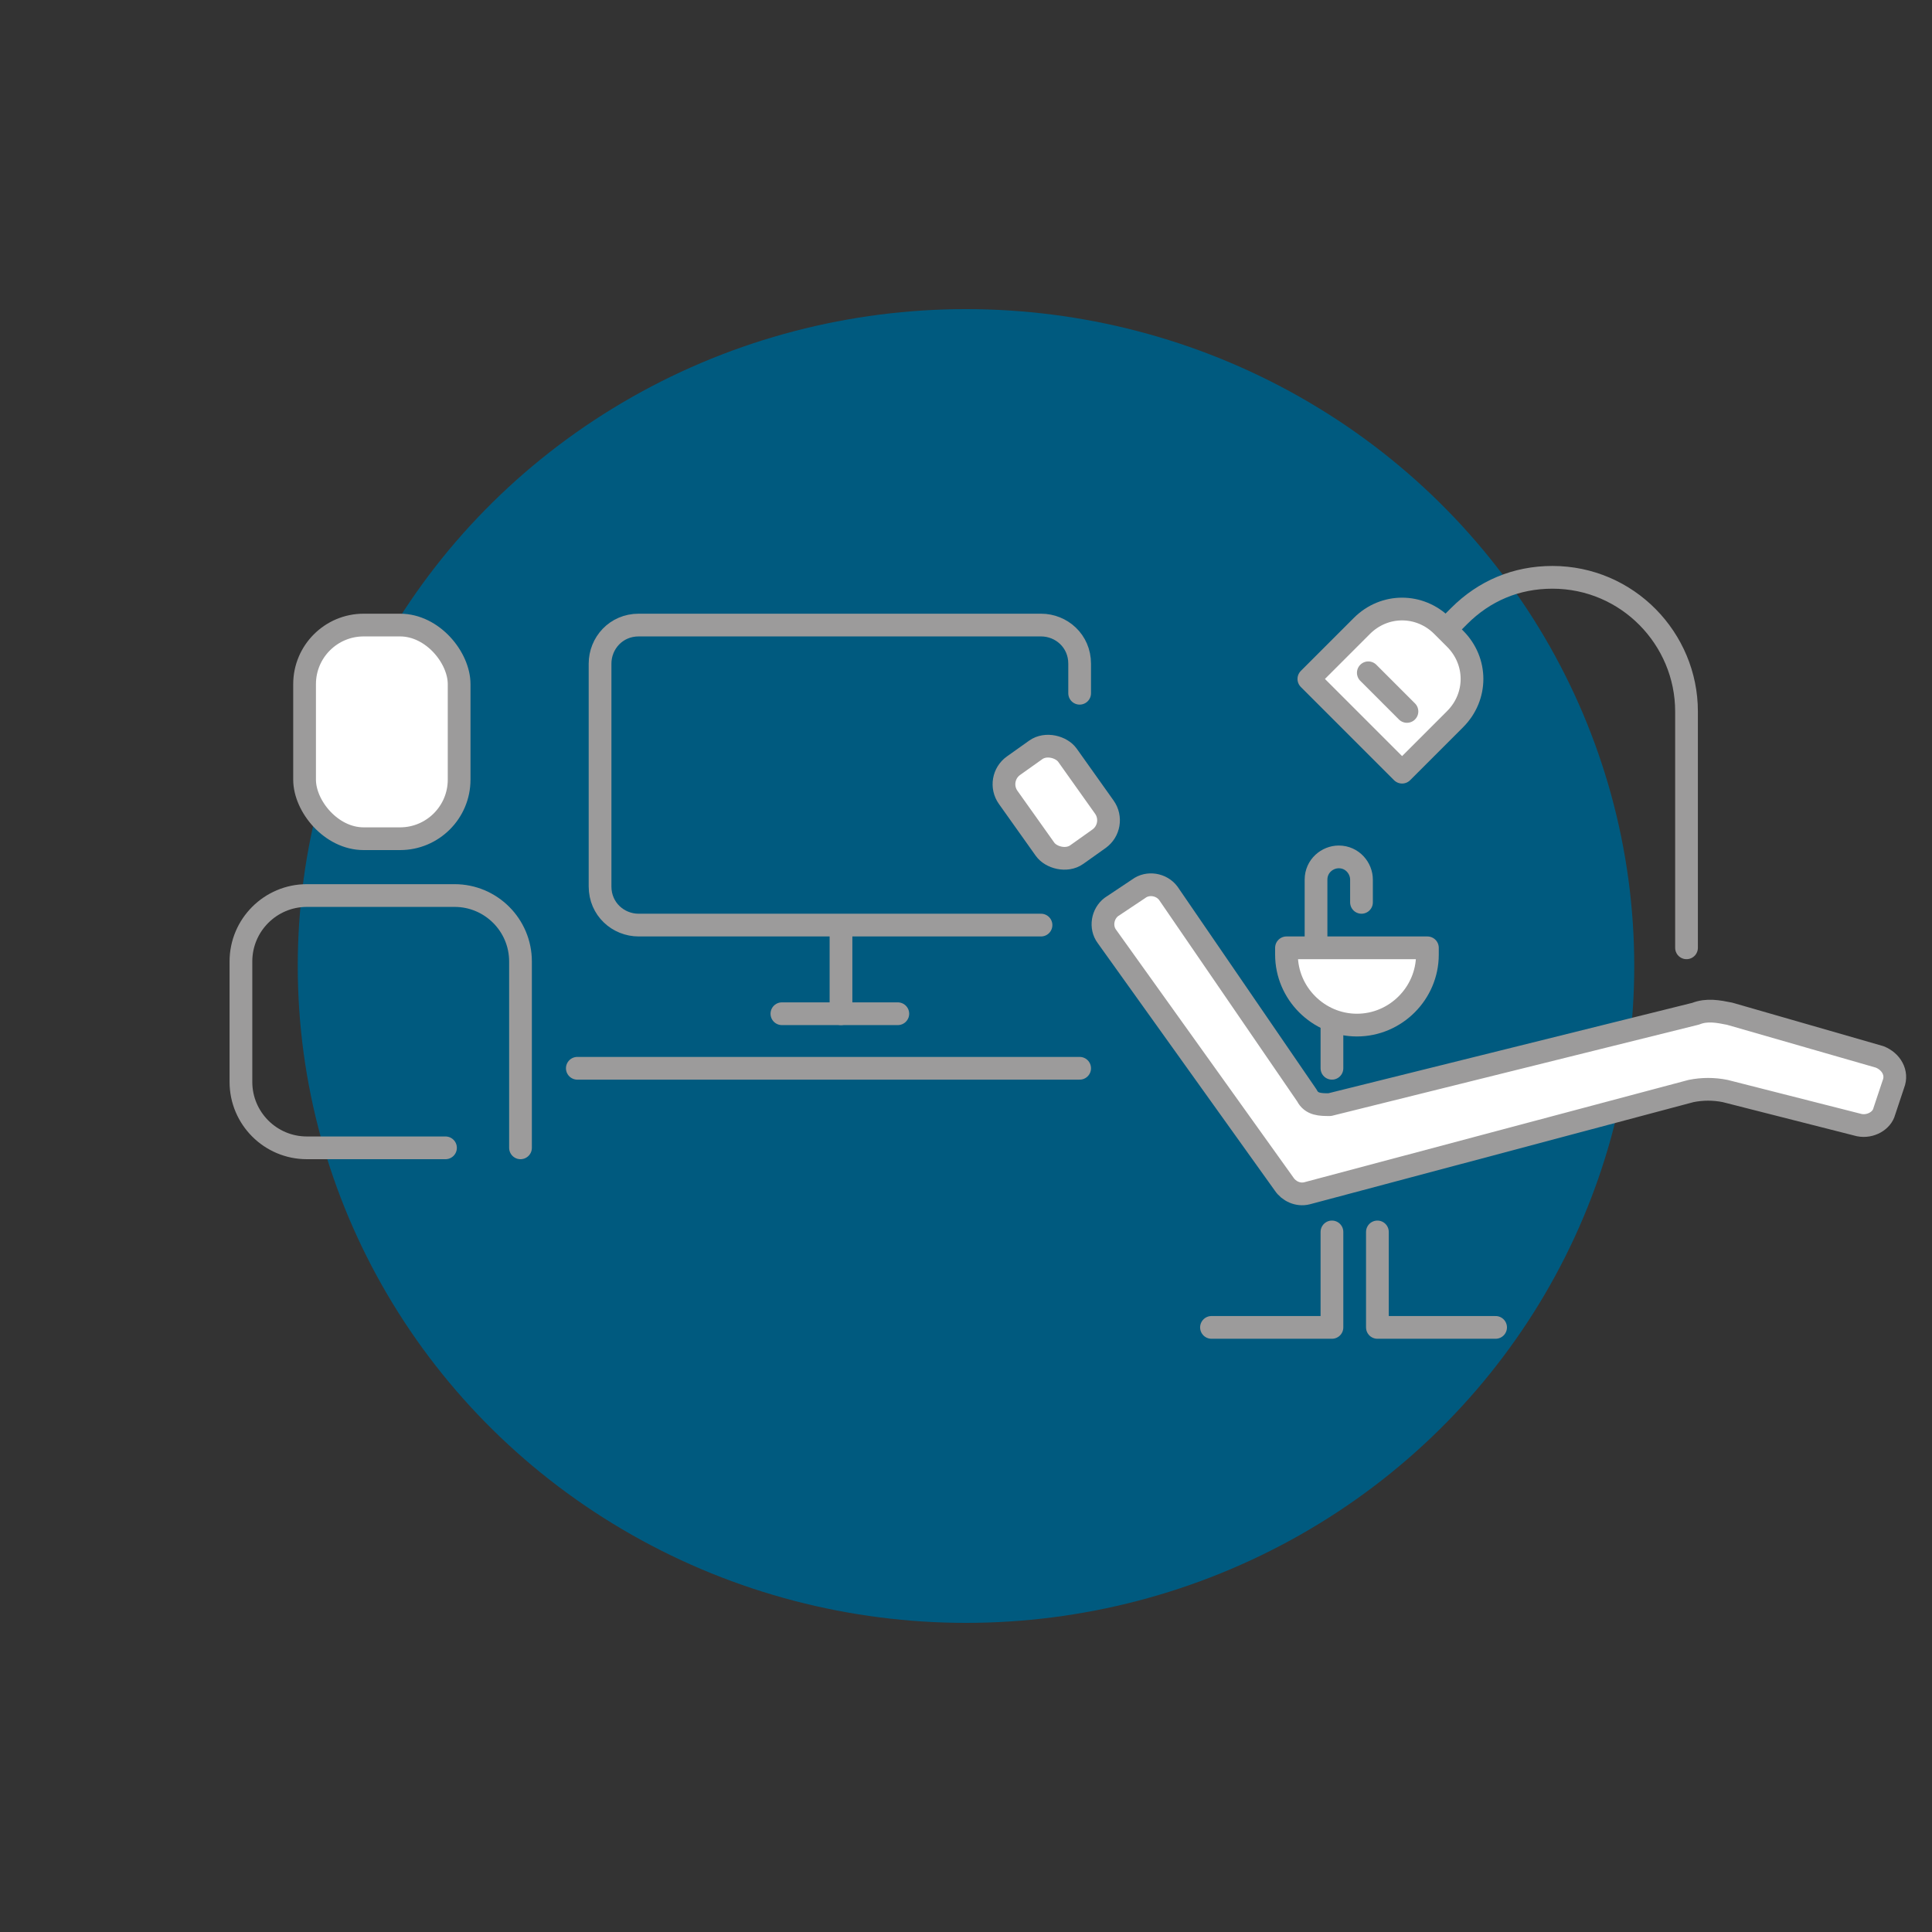 <?xml version="1.0" encoding="UTF-8"?>
<svg xmlns="http://www.w3.org/2000/svg" id="Ebene_1" data-name="Ebene 1" version="1.1" viewBox="0 0 85 85">
  <rect x="0" y="0" width="85" height="85" fill="#333333" stroke="none"/>
  <defs>
    <style>
      .cls-1, .cls-2, .cls-3, .cls-4, .cls-5 {
        stroke: #9c9b9b;
      }

      .cls-1, .cls-2, .cls-4, .cls-5 {
        stroke-linecap: round;
      }

      .cls-1, .cls-3, .cls-4 {
        fill: #fff;
      }

      .cls-1, .cls-5 {
        stroke-linejoin: round;
      }

      .cls-2, .cls-3, .cls-4 {
        stroke-miterlimit: 10;
      }

      .cls-2, .cls-5 {
        fill: none;
      }

      .cls-6 {
        fill: #005a7f;
        stroke-width: 0px;
      }
    </style>
  </defs>
  <ellipse class="cls-6" cx="42.5" cy="42.5" rx="29.4" ry="28.9"></ellipse>
  <g>
    <g>
      <path class="cls-5" d="M45.8,40.7h-17.7c-.9,0-1.7-.7-1.7-1.7v-9.8c0-.9.7-1.7,1.7-1.7h17.7c.9,0,1.7.7,1.7,1.7v1.3"></path>
      <line class="cls-5" x1="37" y1="41" x2="37" y2="44.6"></line>
      <line class="cls-5" x1="39.5" y1="44.6" x2="34.4" y2="44.6"></line>
    </g>
    <g>
      <rect class="cls-1" x="13.4" y="27.5" width="6.8" height="9.4" rx="2.6" ry="2.6"></rect>
      <path class="cls-5" d="M19.6,50.5h-6.1c-1.6,0-2.9-1.3-2.9-2.9v-5.3c0-1.6,1.3-2.9,2.9-2.9h6.5c1.6,0,2.9,1.3,2.9,2.9v8.2"></path>
    </g>
    <line class="cls-1" x1="25.4" y1="47" x2="47.5" y2="47"></line>
  </g>
  <ellipse class="cls-6" cx="-119.2" cy="204.3" rx="29.4" ry="28.9"></ellipse>
  <g>
    <circle class="cls-4" cx="-119.2" cy="216.8" r="10.5"></circle>
    <path class="cls-2" d="M-123.6,216.8h3.6c.4,0,.7-.3.7-.7v-6.3"></path>
  </g>
  <ellipse class="cls-6" cx="42.5" cy="204.3" rx="29.4" ry="28.9"></ellipse>
  <ellipse class="cls-6" cx="204.3" cy="204.3" rx="29.4" ry="28.9"></ellipse>
  <ellipse class="cls-6" cx="-119.2" cy="42.5" rx="29.4" ry="28.9"></ellipse>
  <circle class="cls-4" cx="-134.6" cy="29.1" r="6.7"></circle>
  <ellipse class="cls-6" cx="204.3" cy="42.5" rx="29.4" ry="28.9"></ellipse>
  <path class="cls-4" d="M-118.4,39c2.9-7.9,11.6-11.9,19.5-9s11.9,11.6,9,19.5l-14.2-5.2-14.2-5.2Z"></path>
  <line class="cls-4" x1="-111.2" y1="63.3" x2="-98.3" y2="28.2"></line>
  <path class="cls-5" d="M-110.9,41.7s2.8-8.9,12-11.8c5.2,7.9,1.9,16.9,1.9,16.9"></path>
  <path class="cls-4" d="M-96.9,51.8l-1.5-1.5c-.2-.2-.6-.2-.8,0l-6.6,6.6h-18.6c-.3,0-.6.2-.6.6v2.2c0,.3.2.6.6.6h19.6s0,0,.1,0c.1,0,.3,0,.4-.2l7.4-7.4c.2-.2.2-.6,0-.8Z"></path>
  <line class="cls-4" x1="-122.9" y1="60.1" x2="-122.9" y2="63.3"></line>
  <line class="cls-4" x1="-106.5" y1="60.1" x2="-106.5" y2="63.3"></line>
  <polyline class="cls-5" points="200.9 64.1 200.9 55.1 209 55.1 209 46.7 216.4 46.7 216.4 37.9 223.5 37.9 224.9 37.9 224.9 29.5 233.4 29.5"></polyline>
  <polygon class="cls-1" points="209.1 31.4 194.4 46.1 191.5 43.2 206.2 28.5 203.1 25.3 212.3 25.3 212.3 34.7 209.1 31.4"></polygon>
  <path class="cls-4" d="M-132.9,33.4c-2.4,0-4.4-2-4.4-4.4s2-4.4,4.4-4.4"></path>
  <line class="cls-4" x1="-139.1" y1="28.2" x2="-132.9" y2="28.2"></line>
  <line class="cls-4" x1="-139.1" y1="29.9" x2="-132.9" y2="29.9"></line>
  <g>
    <path class="cls-3" d="M-122.5,42.8c-.2-.6-.9-1-1.5-.8l-6.1,1.4h0c0-.8-.7-1.4-1.5-1.4h-4.5l-3.6-2c-.4-.2-.8-.3-1.3-.3h-5.1v.4c0-1.2-.9-2.2-2.1-2.2h-2.7c-.7-.2-1.2.4-1.1,1.1.3,2.7,1.2,8.7,2.5,8.8,1.6.2,3.5,0,3.5,0,0,0,0,0,.2,0h-.2c0,0,7.1,2.9,12,2.5,3.9-.3,9.3-4.3,11.3-5.9.5-.4.6-1,.4-1.5Z"></path>
    <path class="cls-2" d="M-130.2,43.3l6.1-1.4c.7-.1,1.3.2,1.5.8h0c.2.5,0,1.2-.4,1.5-2,1.5-7.3,5.5-11.3,5.9s-12-2.4-12-2.4"></path>
    <path class="cls-2" d="M-151,37.7c-.7,0-1.2.6-1.1,1.2.3,2.7,1.2,8.7,2.5,8.8s3.5,0,3.5,0v-7.7c0-1.2-.9-2.2-2.1-2.2h-2.7Z"></path>
    <path class="cls-2" d="M-137.3,44.9h5.6c.8,0,1.5-.7,1.5-1.5h0c0-.8-.7-1.5-1.5-1.5h-4.5l-3.6-2c-.4-.2-.8-.3-1.3-.3h-5.1v8.1"></path>
  </g>
  <polyline class="cls-5" points="190.4 214.1 190.4 193.7 208.8 175.3 227.2 193.7 227.2 200.8"></polyline>
  <g>
    <path class="cls-1" d="M217.3,190.5h0c4.8,0,8.7,3.9,8.7,8.7v20.9h-17.4v-20.9c0-4.8,3.9-8.7,8.7-8.7Z" transform="translate(-81.5 213.8) rotate(-45)"></path>
    <path class="cls-1" d="M227.9,203.7l5.3,5.3c.8.8.8,2.2,0,3.1h0c-.8.8-2.2.8-3.1,0l-5.3-5.3"></path>
    <path class="cls-1" d="M224,205.9l6.1,6.1c.8.8.8,2.2,0,3.1h0c-.8.8-2.2.8-3.1,0l-5.4-5.4"></path>
    <path class="cls-1" d="M221,208.9l6.1,6.1c.8.8.8,2.2,0,3.1h0c-.8.8-2.2.8-3.1,0l-6.1-6.1"></path>
    <rect class="cls-1" x="218.8" y="215.1" width="4.3" height="6" rx="2.2" ry="2.2" transform="translate(531.4 216) rotate(135)"></rect>
    <path class="cls-1" d="M216.7,204h0c-.5-.5-.5-1.3,0-1.9l7.4-7.4c3.4-3.4,8.9-3.4,12.3,0h0c3.4,3.4,3.4,8.9,0,12.3l-2.5,2.5-4.5-4.5-5-5-4.1,4c-1,1-2.6,1-3.6,0Z"></path>
    <rect class="cls-1" x="218.7" y="216.6" width="4.3" height="6" rx="2.2" ry="2.2" transform="translate(221.8 531) rotate(-135)"></rect>
    <rect class="cls-1" x="216.2" y="212.2" width="4.3" height="7.5" rx="2.2" ry="2.2" transform="translate(220 523.1) rotate(-135)"></rect>
    <rect class="cls-1" x="213.1" y="209.2" width="4.3" height="7.5" rx="2.2" ry="2.2" transform="translate(217 515.7) rotate(-135)"></rect>
    <rect class="cls-1" x="209.6" y="207.4" width="4.3" height="6" rx="2.2" ry="2.2" transform="translate(212.7 508.9) rotate(-135)"></rect>
  </g>
  <g>
    <line class="cls-4" x1="51.6" y1="222.9" x2="59.2" y2="213.5"></line>
    <line class="cls-4" x1="74" y1="222.9" x2="66.4" y2="213.5"></line>
    <path class="cls-4" d="M67.9,215.7h-10.5c-2.6,0-4.7-2.1-4.7-4.7v-17c0-2.6,2.1-4.7,4.7-4.7h10.5c2.6,0,4.7,2.1,4.7,4.7v17c0,2.6-2.1,4.7-4.7,4.7Z"></path>
    <rect class="cls-4" x="55" y="193.1" width="15.2" height="14.8" rx="1.4" ry="1.4"></rect>
    <line class="cls-4" x1="59.2" y1="210.7" x2="65.9" y2="210.7"></line>
    <line class="cls-4" x1="59.2" y1="184.5" x2="65.9" y2="184.5"></line>
    <line class="cls-4" x1="62.5" y1="184.9" x2="62.5" y2="187.5"></line>
    <circle class="cls-4" cx="56.1" cy="211.5" r="1.1"></circle>
    <circle class="cls-4" cx="69.1" cy="211.5" r="1.1"></circle>
    <line class="cls-4" x1="59.2" y1="218.2" x2="66.4" y2="218.2"></line>
    <line class="cls-4" x1="57.2" y1="220.7" x2="68.4" y2="220.7"></line>
    <g>
      <path class="cls-4" d="M36.5,198.8h-9.4c-1.5,0-2.9.8-3.6,2.2l-4.2,8.3c-.3.6-.4,1.2-.4,1.8v2.8c0,2.2,1.8,4,4,4h17.8c2.2,0,4-1.8,4-4v-2.8c0-.6-.1-1.2-.4-1.8l-4.2-8.3c-.7-1.3-2.1-2.2-3.6-2.2Z"></path>
      <path class="cls-4" d="M22,217.9h3.6v2c0,.9-.7,1.6-1.6,1.6h-.4c-.9,0-1.6-.7-1.6-1.6v-2h0Z"></path>
      <path class="cls-4" d="M37.9,217.9h3.6v2c0,.9-.7,1.6-1.6,1.6h-.4c-.9,0-1.6-.7-1.6-1.6v-2h0Z"></path>
      <path class="cls-4" d="M36.7,200.8h-9.9c-.6,0-1.1.3-1.4.8l-2.2,4.2c-.5,1,.2,2.2,1.4,2.2h14.3c1.2,0,1.9-1.2,1.4-2.2l-2.2-4.2c-.3-.5-.8-.8-1.4-.8Z"></path>
      <line class="cls-4" x1="28.5" y1="211" x2="35.1" y2="211"></line>
      <line class="cls-4" x1="28.5" y1="212.9" x2="35.1" y2="212.9"></line>
      <circle class="cls-4" cx="23.1" cy="211.8" r="1.1"></circle>
      <circle class="cls-4" cx="40.5" cy="211.8" r="1.1"></circle>
    </g>
  </g>
  <g id="Gruppe_60" data-name="Gruppe 60">
    <rect class="cls-4" x="-114.7" y="191.2" width="28.2" height="24.6" rx="-29.1" ry="-29.1"></rect>
    <path id="Pfad_104" data-name="Pfad 104" class="cls-4" d="M-107.9,188.4v5.2"></path>
    <path id="Pfad_105" data-name="Pfad 105" class="cls-4" d="M-92.9,188.4v5.2"></path>
    <line id="Linie_20" data-name="Linie 20" class="cls-4" x1="-99.1" y1="201.3" x2="-102" y2="201.3"></line>
    <line id="Linie_20-2" data-name="Linie 20" class="cls-4" x1="-89.7" y1="197" x2="-111.4" y2="197"></line>
    <line id="Linie_21" data-name="Linie 21" class="cls-4" x1="-91.7" y1="201.3" x2="-94.7" y2="201.3"></line>
    <line id="Linie_22" data-name="Linie 22" class="cls-4" x1="-106.4" y1="201.3" x2="-109.3" y2="201.3"></line>
    <line id="Linie_23" data-name="Linie 23" class="cls-4" x1="-99.1" y1="211.3" x2="-102" y2="211.3"></line>
    <line id="Linie_24" data-name="Linie 24" class="cls-4" x1="-91.7" y1="211.3" x2="-94.7" y2="211.3"></line>
    <line id="Linie_25" data-name="Linie 25" class="cls-4" x1="-106.4" y1="211.3" x2="-109.3" y2="211.3"></line>
    <line id="Linie_26" data-name="Linie 26" class="cls-4" x1="-99.1" y1="206.3" x2="-102" y2="206.3"></line>
    <line id="Linie_27" data-name="Linie 27" class="cls-4" x1="-91.7" y1="206.3" x2="-94.7" y2="206.3"></line>
    <line id="Linie_28" data-name="Linie 28" class="cls-4" x1="-106.4" y1="206.3" x2="-109.3" y2="206.3"></line>
  </g>
  <path class="cls-2" d="M-115.3,192.6l1.5-1.5c.4-.4.4-.9,0-1.3l-1.4-1.4c-.4-.4-.9-.4-1.3,0l-1.5,1.5c-.8-.5-1.6-.9-2.6-1.1v-2.1c0-.5-.4-.9-.9-.9h-2c-.5,0-.9.4-.9.9v2.1c-.9.2-1.8.6-2.6,1.1l-1.5-1.5c-.4-.4-.9-.4-1.3,0l-1.4,1.4c-.4.4-.4.9,0,1.3l1.5,1.5c-.5.8-.9,1.6-1.1,2.6h-2.1c-.5,0-.9.4-.9.9v2c0,.5.4.9.9.9h2.1c.2.9.6,1.8,1.1,2.6l-1.5,1.5c-.4.4-.4.9,0,1.3l1.4,1.4c.4.4.9.4,1.3,0l1.5-1.5c.8.5,1.6.9,2.6,1.1M-121,202.9c-.5.1-1,.2-1.5.2-3.3,0-6.1-2.7-6.1-6.1s2.7-6.1,6.1-6.1,6.1,2.7,6.1,6.1"></path>
  <g>
    <g>
      <path class="cls-1" d="M61.3,27h.8c1.4,0,2.5,1.1,2.5,2.5v3.3h-5.8v-3.3c0-1.4,1.1-2.5,2.5-2.5Z" transform="translate(39.2 -34.9) rotate(45)"></path>
      <line class="cls-1" x1="60.2" y1="29.6" x2="61.9" y2="31.3"></line>
      <path class="cls-5" d="M74.2,41.7v-10.4c0-3.2-2.6-5.9-5.9-5.9h0c-1.6,0-3,.6-4.1,1.7l-.5.5"></path>
    </g>
    <path class="cls-1" d="M74.6,44.6l-16.1,4c-.4,0-.8,0-1-.4l-6.1-8.9c-.3-.4-.9-.5-1.3-.2l-1.2.8c-.4.3-.5.9-.2,1.3l7.8,10.9c.2.3.6.5,1,.4l16.9-4.5c.5-.1,1-.1,1.5,0l5.9,1.5c.5.1,1-.2,1.1-.6l.4-1.2c.2-.5-.1-1-.6-1.2l-6.6-1.9c-.5-.1-1-.2-1.5,0Z"></path>
    <rect class="cls-1" x="44.8" y="32.9" width="3.2" height="4.8" rx="1" ry="1" transform="translate(-11.8 33.4) rotate(-35.4)"></rect>
    <polyline class="cls-5" points="58.6 54.2 58.6 58.4 53.3 58.4"></polyline>
    <polyline class="cls-5" points="60.6 54.2 60.6 58.4 65.8 58.4"></polyline>
    <line class="cls-1" x1="58.6" y1="47" x2="58.6" y2="43.1"></line>
    <g>
      <path class="cls-5" d="M57.9,43.4v-4.7c0-.6.5-1,1-1h0c.6,0,1,.5,1,1v1"></path>
      <path class="cls-1" d="M56.6,41.7h6.2v.3c0,1.7-1.4,3.1-3.1,3.1h0c-1.7,0-3.1-1.4-3.1-3.1v-.3h0Z"></path>
    </g>
  </g>
</svg>
